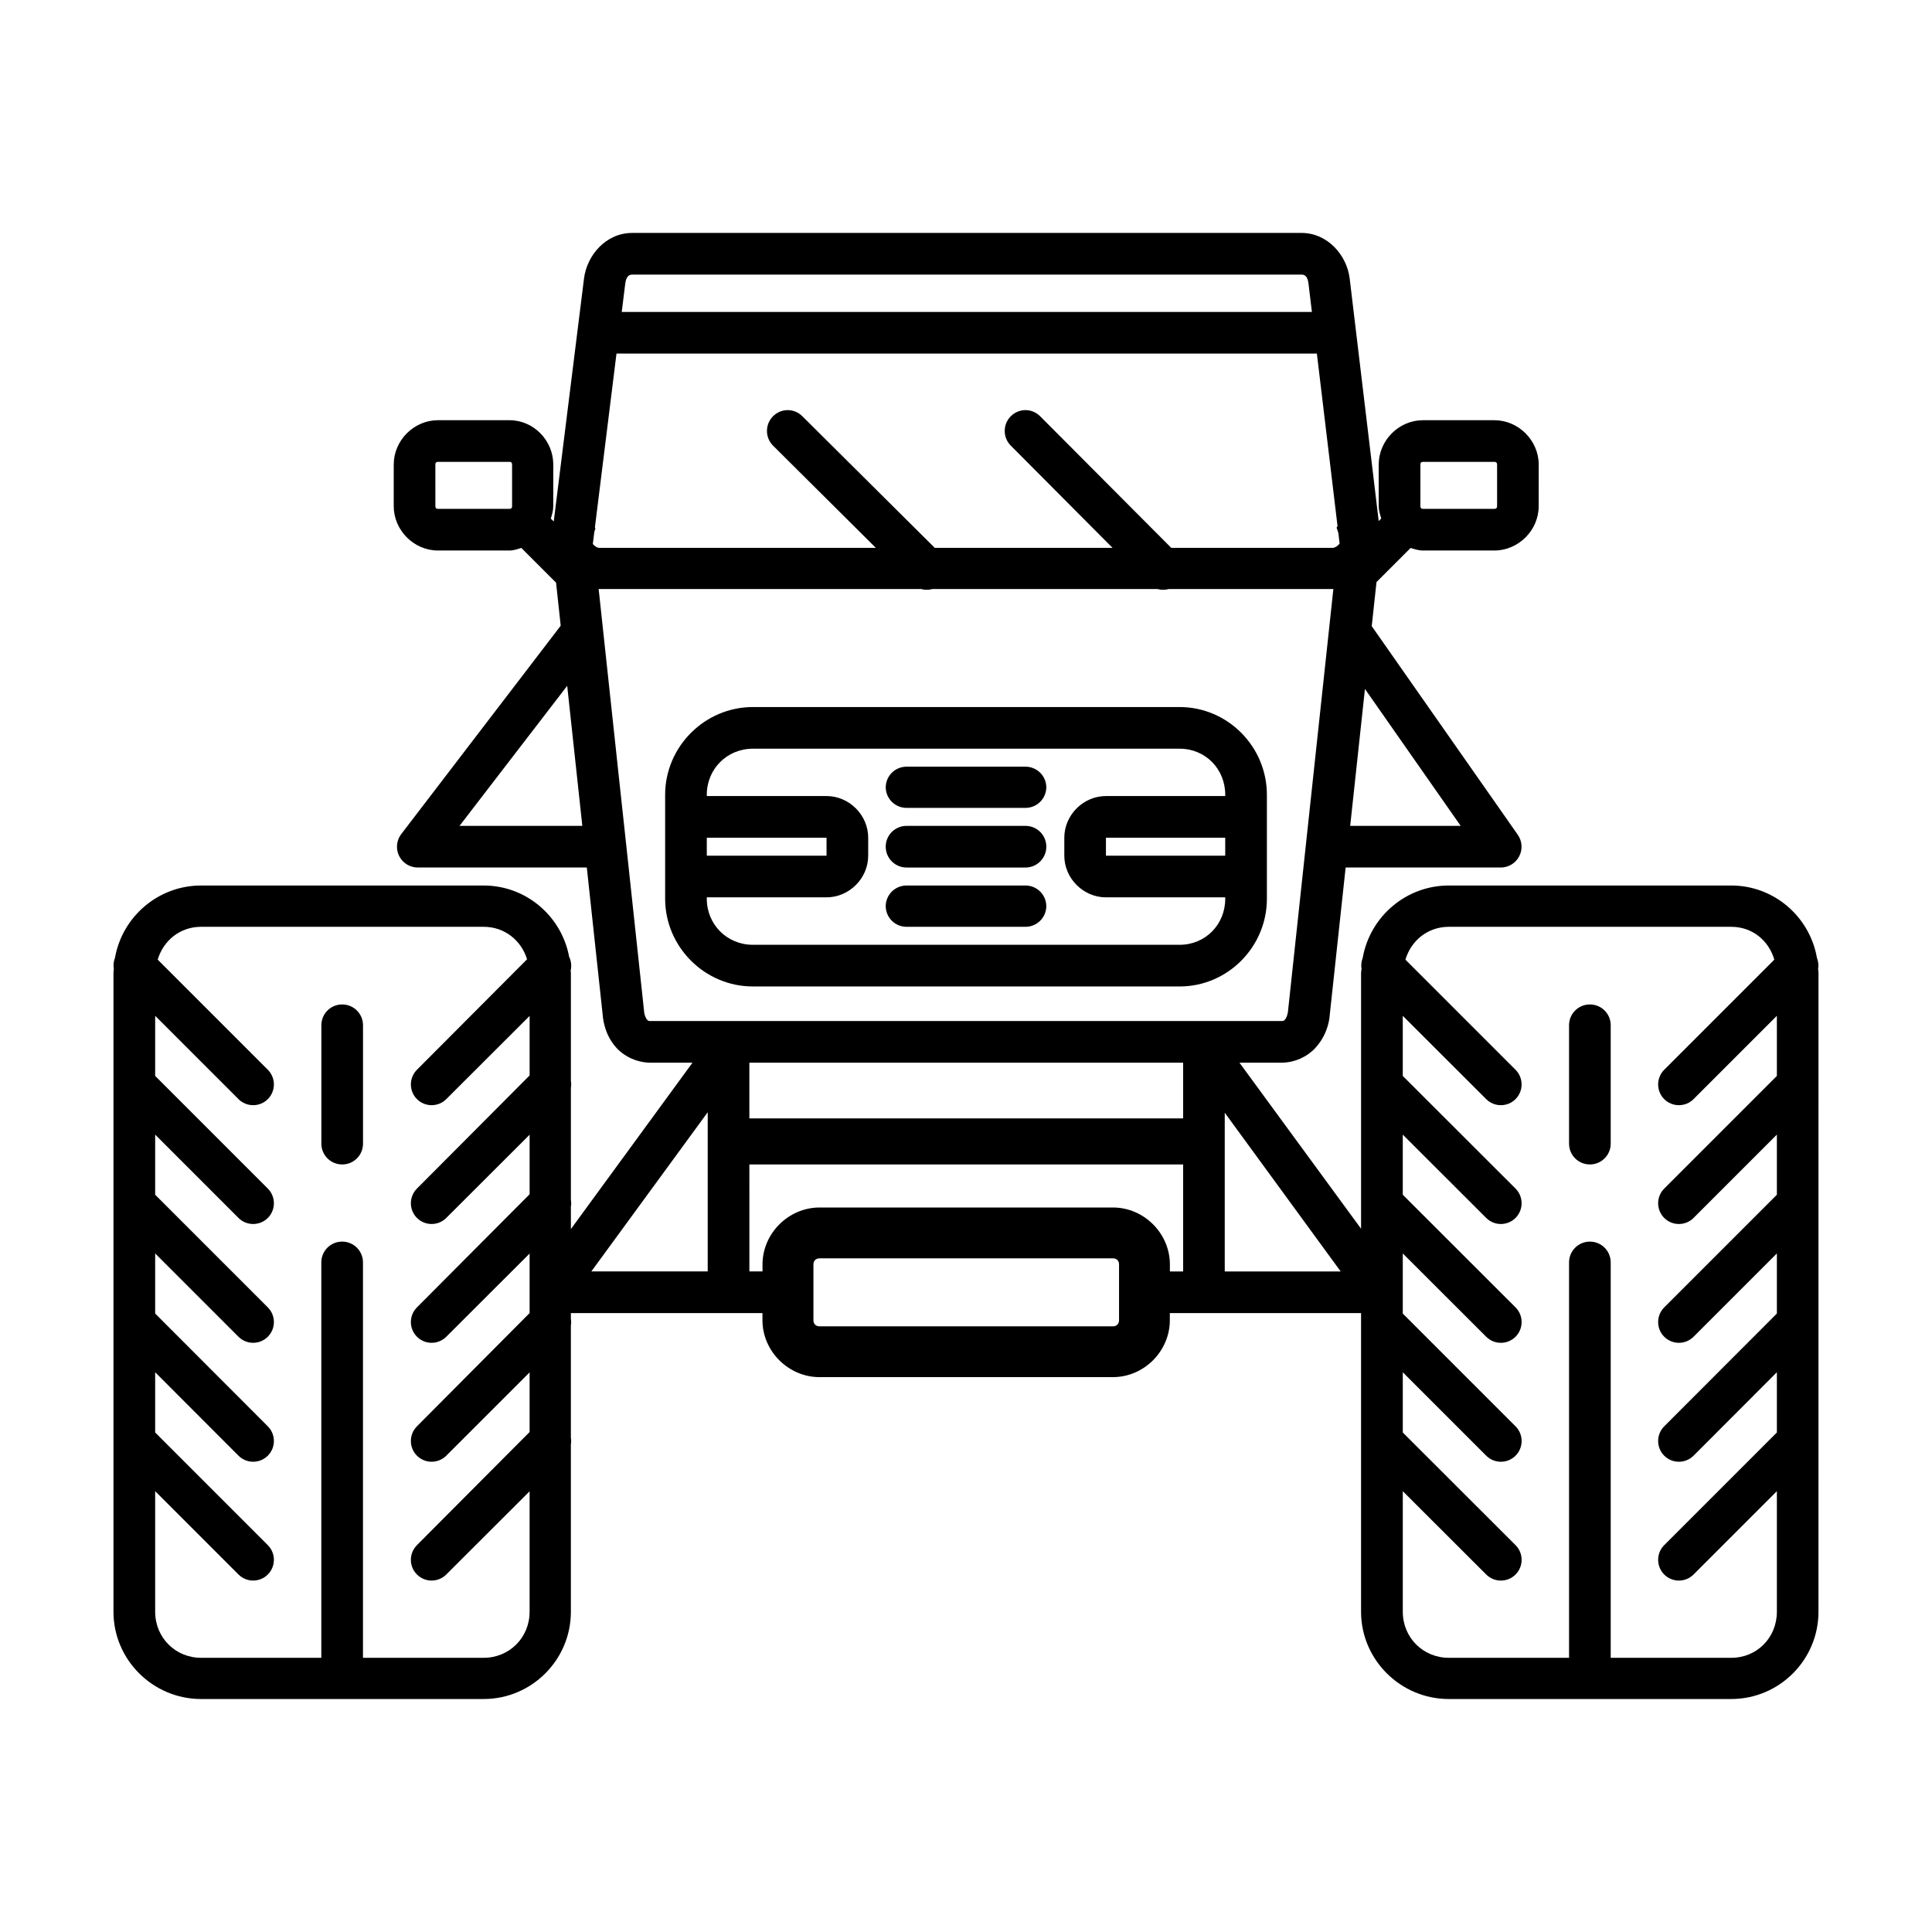 <?xml version="1.0" encoding="UTF-8"?>
<!-- Uploaded to: ICON Repo, www.iconrepo.com, Generator: ICON Repo Mixer Tools -->
<svg fill="#000000" width="800px" height="800px" version="1.1" viewBox="144 144 512 512" xmlns="http://www.w3.org/2000/svg">
 <path d="m311.56 205.73c-6.996 0-12.016 5.91-12.793 12.086l-8.023 64.387-0.77-0.766c0.324-1.066 0.645-2.129 0.645-3.289l0.004-11.043c0-6.379-5.215-11.746-11.594-11.746h-18.973c-6.379 0-11.715 5.367-11.715 11.746v11.039c0 6.379 5.336 11.746 11.715 11.746h18.973c1.113 0 2.113-0.371 3.137-0.676l9.195 9.195 1.23 11.41-42.281 55.258h-0.004c-1.258 1.672-1.461 3.914-0.523 5.785 0.941 1.871 2.859 3.047 4.953 3.039h44.773l4.273 39.637v0.125c0.406 2.984 1.539 5.863 3.691 8.148 2.152 2.285 5.477 3.812 8.98 3.812h11.066l-32.227 44.098v-5.906c0.105-0.609 0.105-1.234 0-1.844v-29.645c0.105-0.609 0.105-1.234 0-1.844v-28.691c0-0.199-0.062-0.383-0.062-0.586v0.004c0.289-1.23 0.148-2.523-0.402-3.66-2.008-10.719-11.367-18.879-22.66-18.879h-74.879c-11.391 0-20.898 8.305-22.816 19.156-0.375 0.945-0.48 1.98-0.305 2.984-0.016 0.332-0.094 0.648-0.094 0.984v169.34c0 12.75 10.465 23.125 23.215 23.125h74.875c12.75 0 23.125-10.375 23.125-23.125v-44.344c0.102-0.598 0.102-1.211 0-1.812v-29.676c0.102-0.598 0.102-1.211 0-1.812v-1.508h50.77v1.875c0 8.238 6.891 15.098 15.129 15.098h77.734c8.238 0 15.098-6.863 15.098-15.098v-1.875h50.676v79.152c0 12.75 10.496 23.125 23.246 23.125h74.848c12.75 0 23.125-10.375 23.125-23.125l0.004-169.34c0-0.328-0.078-0.629-0.094-0.953h-0.004c0.172-0.996 0.066-2.016-0.305-2.953-1.875-10.883-11.316-19.219-22.727-19.219h-74.84c-11.398 0-20.91 8.32-22.816 19.188-0.367 0.93-0.473 1.938-0.309 2.922-0.016 0.344-0.125 0.664-0.125 1.016v67.836l-32.227-44.004h11.07c3.5 0 6.797-1.527 8.949-3.812 2.152-2.285 3.438-5.16 3.844-8.148v-0.125l4.273-39.641h41.051c2.074 0.023 3.981-1.121 4.941-2.957 0.961-1.836 0.809-4.055-0.391-5.746l-38.684-55.258 1.262-11.684 9.039-9.039c1.059 0.324 2.109 0.676 3.258 0.676h18.941c6.379 0 11.746-5.367 11.746-11.746l0.004-11.039c0-6.379-5.367-11.746-11.746-11.746h-18.941c-6.379 0-11.715 5.367-11.715 11.746v11.039c0 1.152 0.352 2.199 0.676 3.258l-0.68 0.68-7.688-64.27c-0.73-6.113-5.797-12.086-12.789-12.086zm0 11.039h177.34c1.027 0 1.652 0.609 1.875 2.461l0.891 7.441h-182.9l0.922-7.441c0.223-1.781 0.852-2.461 1.875-2.461zm-4.184 20.941h185.61l5.473 45.695-0.246 0.43 0.461 1.383 0.34 2.797c0.004 0.047-0.125 0.156-0.156 0.215-0.207 0.27-0.984 0.953-1.691 0.953h-42.773l-34.746-34.867c-1.078-1.09-2.559-1.68-4.09-1.633-1.395 0.059-2.711 0.641-3.691 1.633-2.144 2.148-2.144 5.629 0 7.777l26.969 27.094h-47.109l-35.086-34.871c-1.07-1.082-2.539-1.672-4.059-1.633-1.402 0.051-2.734 0.633-3.723 1.633-2.141 2.148-2.141 5.629 0 7.777l27.246 27.094h-73.277c-0.773 0-1.645-0.852-1.723-1.047l0.398-3.199 0.277-0.859-0.125-0.309zm-47.32 28.688h18.973c0.465 0 0.676 0.242 0.676 0.707v11.039c0 0.465-0.211 0.707-0.676 0.707h-18.973c-0.465 0-0.676-0.242-0.676-0.707l-0.004-11.039c0-0.465 0.211-0.707 0.676-0.707zm261.04 0h18.941c0.465 0 0.707 0.242 0.707 0.707v11.039c0 0.465-0.242 0.707-0.707 0.707h-18.945c-0.465 0-0.676-0.242-0.676-0.707v-11.039c0-0.465 0.211-0.707 0.676-0.707zm-218.45 33.672c0.062 0 0.125 0.031 0.184 0.031h85.273c0.973 0.273 2.008 0.273 2.981 0h59.656c0.977 0.273 2.008 0.273 2.984 0h43.449c0.062 0 0.125-0.031 0.184-0.031l-12.055 112.21c-0.156 0.887-0.5 1.652-0.801 1.969-0.32 0.34-0.445 0.34-0.953 0.34h-167.09c-0.508 0-0.633 0.004-0.953-0.34-0.305-0.324-0.648-1.051-0.801-1.969v-0.125l-4.766-44.402-1.445-13.316zm-8.332 25.676 3.938 36.469 0.062 0.645-32.535 0.004zm211.41 0.832 25.371 36.285h-29.273l0.031-0.367zm-162.21 4.797c-12.75 0-23.246 10.496-23.246 23.246v27.555c0 12.75 10.496 23.246 23.246 23.246h113.1c12.75 0 23.125-10.496 23.125-23.246v-27.555c0-12.75-10.375-23.246-23.125-23.246zm0 11.039h113.1c6.836 0 12.086 5.371 12.086 12.207v0.34h-31.609c-6.008 0-11.039 5.031-11.039 11.039v4.766c0 6.008 5.031 11.039 11.039 11.039h31.609v0.367c0 6.836-5.25 12.207-12.086 12.207h-113.1c-6.836 0-12.207-5.371-12.207-12.207v-0.367h31.734c6.008 0 11.039-5.031 11.039-11.039v-4.766c0-6.008-5.031-11.039-11.039-11.039h-31.734v-0.34c0-6.836 5.371-12.207 12.207-12.207zm40.805 4.766h0.004c-1.473-0.023-2.891 0.543-3.941 1.57-1.051 1.027-1.648 2.434-1.656 3.902 0.016 1.465 0.617 2.863 1.668 3.883 1.051 1.023 2.465 1.582 3.93 1.562h31.488-0.004c3.004-0.023 5.438-2.441 5.477-5.445-0.02-3.016-2.461-5.453-5.477-5.473zm0 15.684h0.004c-1.492-0.023-2.93 0.559-3.984 1.613-1.055 1.055-1.637 2.492-1.613 3.981 0.016 1.465 0.617 2.863 1.668 3.883 1.051 1.023 2.465 1.586 3.93 1.562h31.488-0.004c3.004-0.02 5.438-2.441 5.477-5.445 0.023-1.469-0.543-2.887-1.57-3.938-1.027-1.051-2.434-1.648-3.906-1.656zm-53.012 3.137h31.734v4.766h-31.734zm105.78 0h31.609v4.766h-31.609zm-52.766 12.668c-1.473-0.023-2.891 0.543-3.941 1.57-1.051 1.027-1.648 2.434-1.656 3.902 0.008 1.473 0.605 2.875 1.656 3.902 1.051 1.031 2.469 1.594 3.941 1.57h31.484c3.016-0.02 5.457-2.457 5.477-5.473-0.02-3.016-2.461-5.453-5.477-5.473zm-187.02 10.945h74.875c5.559 0 9.98 3.609 11.5 8.609l-29.18 29.277c-2.144 2.148-2.144 5.629 0 7.777 2.148 2.144 5.629 2.144 7.777 0l22.082-22.047v15.773l-29.859 29.98v0.004c-2.144 2.148-2.144 5.629 0 7.777 2.148 2.144 5.629 2.144 7.777 0l22.082-22.047v15.773l-29.859 29.98v0.004c-2.144 2.148-2.144 5.629 0 7.777 2.148 2.144 5.629 2.144 7.777 0l22.082-22.047v10.27 0.062c-0.008 0.145-0.008 0.289 0 0.43v5.012l-29.859 30.012v0.004c-2.144 2.148-2.144 5.629 0 7.777 2.148 2.144 5.629 2.144 7.777 0l22.082-22.078v15.805l-29.859 29.98v0.004c-2.144 2.148-2.144 5.629 0 7.777 2.148 2.144 5.629 2.144 7.777 0l22.082-22.047v31.918c0 6.836-5.34 12.207-12.176 12.207h-31.984v-104.7c0.023-1.465-0.535-2.879-1.559-3.93-1.02-1.047-2.418-1.648-3.883-1.668-1.492-0.023-2.93 0.559-3.984 1.613s-1.637 2.492-1.613 3.984v104.7h-31.855c-6.836 0-12.176-5.371-12.176-12.207v-31.949l22.078 22.078c2.148 2.144 5.629 2.144 7.777 0 2.144-2.148 2.144-5.629 0-7.777l-29.855-29.859v-15.961l22.078 22.109c2.148 2.144 5.629 2.144 7.777 0 2.144-2.148 2.144-5.629 0-7.777l-29.855-29.891v-15.93l22.078 22.078c2.148 2.144 5.629 2.144 7.777 0 2.144-2.148 2.144-5.629 0-7.777l-29.855-29.859v-15.93l22.078 22.078v0.004c2.148 2.141 5.629 2.141 7.777 0 2.144-2.152 2.144-5.633 0-7.781l-29.855-29.859v-15.93l22.078 22.078v0.004c2.148 2.141 5.629 2.141 7.777 0 2.144-2.152 2.144-5.633 0-7.781l-29.18-29.184c1.492-5.047 5.91-8.703 11.5-8.703zm330.66 0h74.844c5.59 0 9.941 3.656 11.41 8.703l-29.184 29.184c-2.141 2.148-2.141 5.629 0 7.777 2.152 2.144 5.629 2.144 7.781 0l22.078-22.078v15.93l-29.859 29.859c-2.141 2.148-2.141 5.629 0 7.777 2.152 2.144 5.629 2.144 7.781 0l22.078-22.078v15.93l-29.859 29.859c-2.141 2.148-2.141 5.629 0 7.777 2.152 2.144 5.629 2.144 7.781 0l22.078-22.078v15.93l-29.859 29.891v-0.004c-2.141 2.152-2.141 5.629 0 7.781 2.152 2.144 5.629 2.144 7.781 0l22.078-22.109v15.961l-29.859 29.859v-0.004c-2.141 2.152-2.141 5.629 0 7.781 2.152 2.144 5.629 2.144 7.781 0l22.078-22.078v31.949c0 6.836-5.25 12.207-12.086 12.207h-31.949v-104.7c0.023-1.473-0.543-2.891-1.57-3.941s-2.434-1.645-3.902-1.656c-1.484-0.016-2.914 0.57-3.965 1.625-1.047 1.055-1.625 2.484-1.602 3.973v104.7h-31.855c-6.836 0-12.207-5.371-12.207-12.207v-31.949l22.109 22.078c2.148 2.144 5.629 2.144 7.777 0 2.144-2.152 2.144-5.629 0-7.781l-29.887-29.855v-15.961l22.109 22.109c2.148 2.144 5.629 2.144 7.777 0 2.144-2.152 2.144-5.629 0-7.781l-29.887-29.887v-5.137c0.004-0.145 0.004-0.285 0-0.43v-10.363l22.109 22.078c2.148 2.144 5.629 2.144 7.777 0 2.144-2.148 2.144-5.629 0-7.777l-29.887-29.859v-15.93l22.109 22.078c2.148 2.144 5.629 2.144 7.777 0 2.144-2.148 2.144-5.629 0-7.777l-29.887-29.859v-15.93l22.109 22.078c2.148 2.144 5.629 2.144 7.777 0 2.144-2.148 2.144-5.629 0-7.777l-29.18-29.184c1.492-5.043 5.91-8.703 11.5-8.703zm-293.2 20.574c-1.465-0.023-2.879 0.535-3.93 1.559-1.051 1.02-1.648 2.418-1.668 3.883v31.52c0.02 1.465 0.621 2.863 1.668 3.883 1.051 1.023 2.465 1.582 3.93 1.559 2.992-0.035 5.406-2.449 5.441-5.441v-31.52c-0.035-2.988-2.449-5.406-5.441-5.441zm330.62 0c-3.039-0.031-5.527 2.402-5.566 5.441v31.52c0.039 3.039 2.527 5.473 5.566 5.441 3.004-0.02 5.438-2.438 5.473-5.441v-31.52c-0.035-3.004-2.469-5.422-5.473-5.441zm-222.79 15.434h114.95v14.762h-114.95zm-11.039 13.133v42.188h-30.84zm137.02 0.125 30.719 42.066h-30.719zm-125.98 13.715h114.95v28.352h-3.504l-0.004-1.844c0-8.238-6.859-15.102-15.098-15.102h-77.734c-8.238 0-15.129 6.863-15.129 15.098v1.844h-3.477zm18.605 24.875h77.734c0.992 0 1.629 0.637 1.629 1.629v14.762c0 0.992-0.637 1.629-1.629 1.629h-77.734c-0.992 0-1.629-0.637-1.629-1.629v-14.758c0-0.992 0.637-1.629 1.629-1.629z" fill-rule="evenodd"/>
</svg>